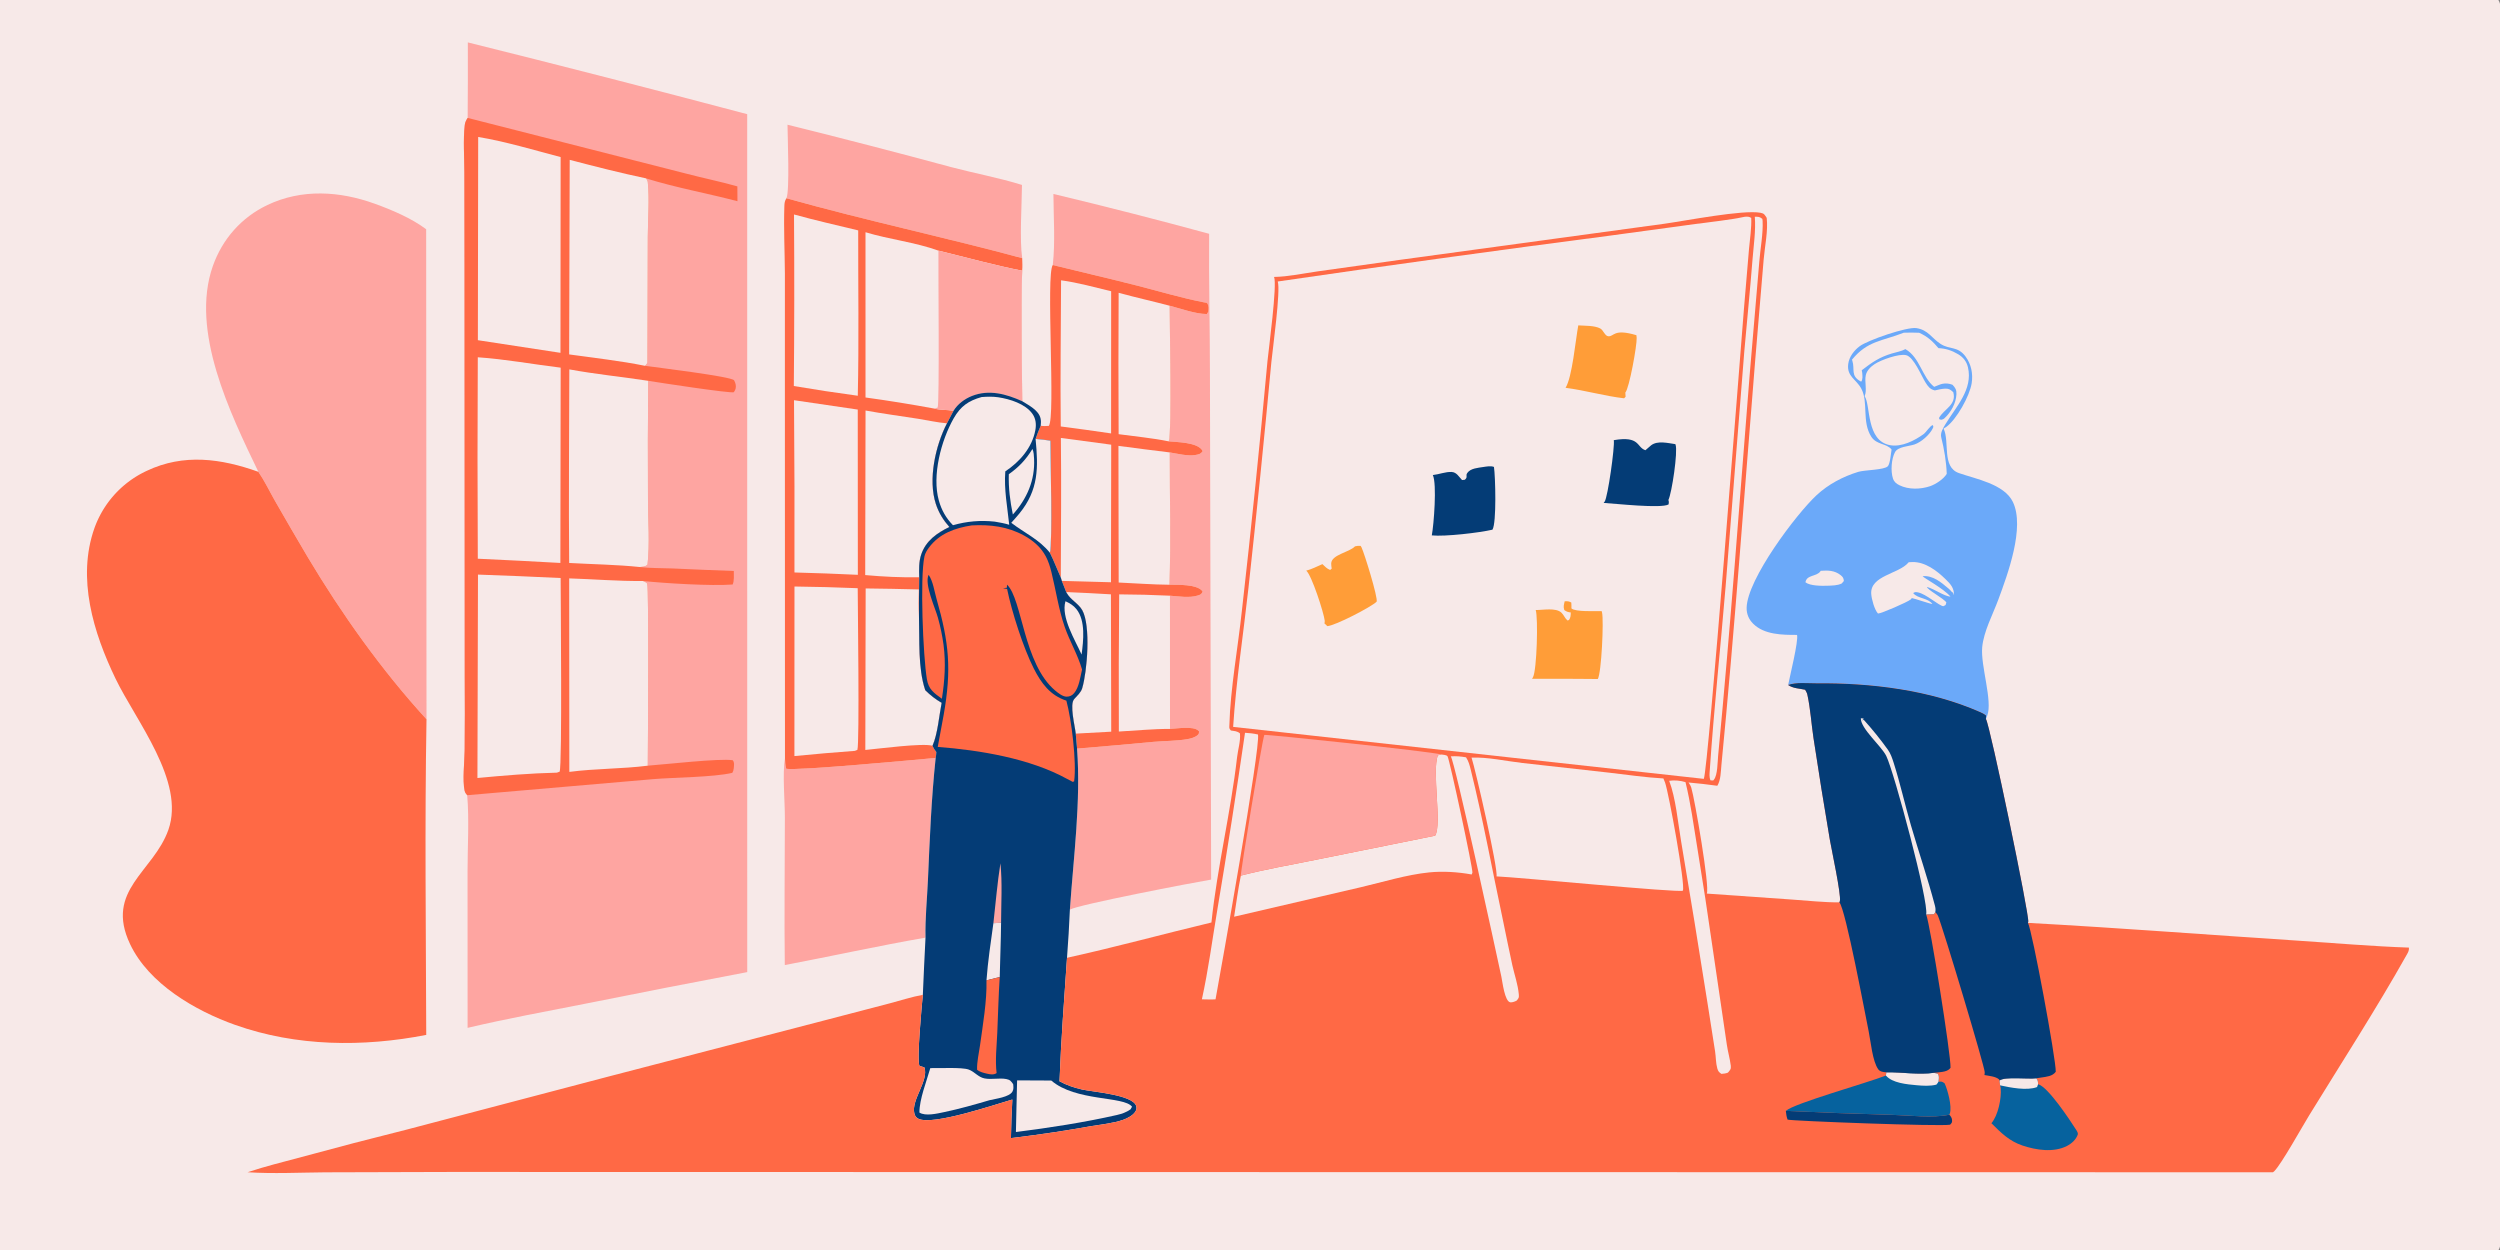 <?xml version="1.0" encoding="utf-8" ?>
<svg xmlns="http://www.w3.org/2000/svg" xmlns:xlink="http://www.w3.org/1999/xlink" width="4046" height="2023">
	<rect width="100%" height="100%" fill="#808080" stroke="none"/>
	<path fill="#F7E9E8" transform="scale(1.976 1.976)" d="M0 0L2046.25 0C2048.75 3.753 2047.99 9.762 2047.99 14.121L2048.02 767.612L2048.01 954.147C2048.01 967.073 2049.66 1011.74 2047.62 1020.8C2047.36 1021.98 2046.85 1022.96 2046.25 1024L0 1024L0 0Z"/>
	<path fill="#FEA5A1" transform="scale(1.976 1.976)" d="M644.986 102.15Q712.085 118.765 778.813 136.813C798.05 141.901 818.058 145.568 837.022 151.46C836.907 168.163 834.968 196.016 837.214 211.441C773.127 194.156 708.002 180.347 644.106 162.357C646.894 156.703 645.072 111.962 644.986 102.15Z"/>
	<path fill="#FEA5A1" transform="scale(1.976 1.976)" d="M642.909 620.883C642.987 623.954 643.135 626.656 643.942 629.643C651.929 631.413 749.302 622.349 766.338 620.769C762.81 653.988 761.481 686.994 760.031 720.345C759.348 736.033 757.646 752.272 758.021 767.944C719.492 774.661 681.196 783.105 642.766 790.417C642.26 750.183 642.814 709.905 642.834 669.666C642.84 655.699 640.749 633.629 642.909 620.883Z"/>
	<path fill="#FEA5A1" transform="scale(1.976 1.976)" d="M862.781 158.849Q926.808 174.171 990.325 191.483C990.004 229.874 990.955 268.243 990.973 306.638L991.961 720.418C976.896 722.896 882.321 741.083 876.263 745.025C879.275 701.493 885.329 656.72 882.142 613.131Q913.417 610.532 944.663 607.598C953.737 606.792 963.344 606.942 972.281 605.414C975.228 604.91 978.593 604.049 980.902 602.058C982.141 600.99 981.933 600.538 982.065 599C981.822 598.762 981.592 598.511 981.337 598.287C977.049 594.521 963.757 596.743 958.266 597.004L958.246 487.891C965.299 488.418 974.16 489.908 980.956 487.761C983.256 487.035 983.916 486.751 985.027 484.651C984.878 484.409 984.763 484.144 984.581 483.926C980.057 478.479 964.513 478.959 957.822 478.93C959.059 442.925 958.008 406.589 958.065 370.545C964.456 371.58 972.744 373.75 979.1 372.645C981.836 372.17 983.361 371.878 985 369.612C984.764 369.072 984.719 368.871 984.389 368.428C979.818 362.286 964.459 362.173 957.256 361.496C959.848 353.675 958 265.857 957.973 250.394C967.396 252.801 978.817 257.123 988.466 257.212L989.695 255.2C989.897 252.739 990.214 250.75 988.892 248.517C988.473 247.808 986.885 247.789 986.056 247.628C967.872 244.102 949.987 238.706 932.049 234.108C908.871 228.168 885.494 222.806 862.255 217.068C864.361 198.219 862.86 177.885 862.781 158.849Z"/>
	<path fill="#FF6945" transform="scale(1.976 1.976)" d="M862.255 217.068C885.494 222.806 908.871 228.168 932.049 234.108C949.987 238.706 967.872 244.102 986.056 247.628C986.885 247.789 988.473 247.808 988.892 248.517C990.214 250.75 989.897 252.739 989.695 255.2L988.466 257.212C978.817 257.123 967.396 252.801 957.973 250.394C958 265.857 959.848 353.675 957.256 361.496C964.459 362.173 979.818 362.286 984.389 368.428C984.719 368.871 984.764 369.072 985 369.612C983.361 371.878 981.836 372.17 979.1 372.645C972.744 373.75 964.456 371.58 958.065 370.545C958.008 406.589 959.059 442.925 957.822 478.93C964.513 478.959 980.057 478.479 984.581 483.926C984.763 484.144 984.878 484.409 985.027 484.651C983.916 486.751 983.256 487.035 980.956 487.761C974.16 489.908 965.299 488.418 958.246 487.891L958.266 597.004C963.757 596.743 977.049 594.521 981.337 598.287C981.592 598.511 981.822 598.762 982.065 599C981.933 600.538 982.141 600.99 980.902 602.058C978.593 604.049 975.228 604.91 972.281 605.414C963.344 606.942 953.737 606.792 944.663 607.598Q913.417 610.532 882.142 613.131L881.054 600.854C880.399 594.44 875.825 577.007 879.793 572.566C882.084 570.003 885.3 567.146 886.314 563.794C890.483 550.007 893.506 512.239 886.352 499.699C883.182 494.142 876.915 491.456 873.69 485.71C873.543 485.447 873.402 485.18 873.258 484.915L869.657 475.772L868.816 473.037C865.796 466.297 863.212 459.382 859.906 452.769C862.091 445.67 860.342 373.135 860.312 361.02C856.33 360.249 852.2 359.943 848.169 359.476C849.427 355.804 850.808 352.245 852.36 348.687C854.623 349.065 856.707 348.961 858.977 348.819C864.711 342.341 856.47 224.573 862.255 217.068Z"/>
	<path fill="#F7E9E8" transform="scale(1.976 1.976)" d="M873.258 484.915Q891.577 485.669 909.879 486.774L910.129 599.267L881.054 600.854C880.399 594.44 875.825 577.007 879.793 572.566C882.084 570.003 885.3 567.146 886.314 563.794C890.483 550.007 893.506 512.239 886.352 499.699C883.182 494.142 876.915 491.456 873.69 485.71C873.543 485.447 873.402 485.18 873.258 484.915Z"/>
	<path fill="#F7E9E8" transform="scale(1.976 1.976)" d="M916.041 365.186C930.022 367.138 944.059 368.777 958.065 370.545C958.008 406.589 959.059 442.925 957.822 478.93C943.997 478.798 930.046 477.73 916.224 477.114L916.041 365.186Z"/>
	<path fill="#F7E9E8" transform="scale(1.976 1.976)" d="M916.646 486.798Q937.458 486.898 958.246 487.891L958.266 597.004C944.404 596.949 930.228 598.391 916.367 599.152Q916.125 542.972 916.646 486.798Z"/>
	<path fill="#F7E9E8" transform="scale(1.976 1.976)" d="M868.887 358.7L910.112 364.218L909.918 476.885C896.492 476.668 883.079 475.983 869.657 475.772L868.816 473.037C868.957 434.945 869.335 396.789 868.887 358.7Z"/>
	<path fill="#F7E9E8" transform="scale(1.976 1.976)" d="M916.198 239.816C930.035 243.608 944.09 246.733 957.973 250.394C958 265.857 959.848 353.675 957.256 361.496C943.846 358.742 929.767 357.493 916.185 355.605Q915.887 297.712 916.198 239.816Z"/>
	<path fill="#F7E9E8" transform="scale(1.976 1.976)" d="M869.05 229.575C882.824 231.433 896.563 235.305 910.067 238.537L910.022 354.988Q889.43 351.945 868.787 349.278C868.325 309.403 868.921 269.458 869.05 229.575Z"/>
	<path fill="#6BA9F9" transform="scale(1.976 1.976)" d="M1471.83 520.007C1459.83 520.036 1444.99 519.914 1435.87 510.82C1432.33 507.293 1430.44 502.836 1430.54 497.838C1430.98 474.304 1471.24 421.009 1487.77 405.622C1497.43 396.635 1509.34 390.362 1521.89 386.49C1527.25 384.837 1543.06 384.993 1546.16 381.898C1548.03 380.019 1548.79 370.983 1549.26 368.17C1545.35 363.131 1536.95 364.363 1532.71 357.793C1524.68 345.367 1530.47 329.547 1524.45 318.28C1520.37 310.63 1512.39 308.348 1513.75 298.088C1514.53 292.184 1518.46 287.088 1523.11 283.576C1529.65 278.626 1561.8 267.563 1569.52 268.724C1579.28 270.194 1582.07 276.965 1589.42 281.7C1597.03 286.608 1603.36 283.232 1609.87 292.053C1614.53 298.365 1616.06 306.191 1614.86 313.872C1613.22 324.368 1602.45 343.663 1593.9 349.762C1593.24 350.235 1592.56 350.649 1591.84 351.029C1597.06 361.952 1590.18 382.463 1604.37 387.447C1618.23 392.315 1641.55 396.451 1648.59 411.075C1658.62 431.881 1644.39 470.251 1636.67 491.133C1632.14 503.372 1624.71 517.085 1623.48 530.066C1622.05 545.181 1632.16 574.183 1627.62 586.005C1627.25 586.969 1626.92 587.947 1626.54 588.91L1626.62 586.085C1625.15 584.797 1623.68 584.06 1621.92 583.282C1580.46 564.961 1532.32 559.281 1487.36 559.65C1480.57 559.705 1470.89 558.591 1464.55 561.031C1465.92 553.861 1473.11 524.967 1471.83 520.007Z"/>
	<path fill="#F7E9E8" transform="scale(1.976 1.976)" d="M1491.23 467.5C1497.14 467.068 1502.56 467.147 1507.46 470.991C1509.38 472.506 1509.97 473.47 1510.17 475.853L1508.46 477.867C1504.86 479.65 1500.68 479.537 1496.75 479.735C1491.85 479.894 1482.53 479.91 1478.71 476.915C1479.73 470.57 1487.91 472.408 1491 467.876C1491.08 467.755 1491.15 467.625 1491.23 467.5Z"/>
	<path fill="#F7E9E8" transform="scale(1.976 1.976)" d="M1563.23 460.5Q1564.76 460.377 1566.29 460.336C1576.65 460.094 1586.22 467.304 1593.31 474.221C1597.55 478.368 1600.36 481.317 1600.43 487.476C1600.31 487.417 1599.73 485.667 1599.63 485.402C1599.1 485.195 1598.77 485.012 1598.4 484.566C1597.61 483.606 1596.83 482.818 1595.87 482.011C1589.78 476.885 1583.18 471.155 1574.68 471.906C1575.3 473.223 1592.2 482.177 1597.51 488.7C1591.65 488.021 1584.5 482.43 1578.29 480.748C1578.05 482.742 1592.08 490.202 1594.13 493.44L1593.49 495.513C1593.23 495.651 1591.77 496.527 1591.61 496.506C1587.91 496.038 1577.48 486.41 1570.75 485.144C1569.02 484.819 1568.39 484.791 1566.93 485.751C1570.72 490.44 1578.84 489.539 1582.67 494.648C1581.95 495.015 1568.37 490.244 1565.77 489.822C1565.48 490.367 1565.42 490.578 1564.87 491.023C1562.25 493.155 1540.71 502.579 1538.12 502.517C1535.23 499.363 1532.86 490.655 1532.59 486.412C1531.61 471.429 1555.1 470.075 1562.93 460.886C1563.03 460.761 1563.13 460.628 1563.23 460.5Z"/>
	<path fill="#F7E9E8" transform="scale(1.976 1.976)" d="M1559.23 272.5C1563.44 272.293 1567.61 272.417 1571.82 272.545C1578.77 275.617 1582.83 279.463 1587.65 285.131C1593.7 285.45 1598.58 287.018 1603.8 290.129C1607.93 292.586 1610.69 296.062 1611.8 300.778C1616.09 319.03 1601.85 333.27 1593.32 347.514C1591.41 350.706 1588.98 354.519 1589.96 358.363C1592.27 367.367 1594.18 378.819 1594.42 388.121C1591.89 392.375 1585.39 396.65 1580.76 398.214C1572.99 400.839 1563.25 401.128 1555.77 397.46C1553.19 396.192 1551.32 394.745 1550.38 391.877C1548.41 385.864 1549.06 375.869 1552.07 370.289C1554.49 365.815 1563.39 365.556 1567.95 364.05C1573.45 362.236 1580.49 356.07 1583 350.827C1583.64 349.48 1583.56 349.515 1583.03 348.15C1580.76 348.662 1577.68 353.968 1575.45 355.581C1568.1 360.897 1557.41 366.311 1548.07 364.623C1528.16 361.026 1532.3 331.921 1527.19 324.487C1529.34 319.492 1526.98 312.813 1528.11 307.39C1528.93 303.454 1532.13 300.374 1535.36 298.231C1540.51 294.817 1555.23 289.46 1561.18 290.896C1567.44 292.405 1573.63 307.812 1577 313.193C1579.05 316.463 1580.72 318.867 1584.71 319.771C1587.46 319.09 1590.4 318.417 1593.25 318.307C1596.25 318.189 1597.73 319.26 1599.8 321.245C1602.67 331.708 1592.09 334.963 1588.09 342.358L1588.51 343.492L1590 343.773C1591.07 343.538 1591.71 343.352 1592.54 342.598C1597.87 337.726 1602.1 330.142 1602.38 322.828C1602.51 319.344 1601.51 317.614 1599.19 315.166C1595.55 313.747 1591.76 313.683 1588.13 315.235C1586.81 315.799 1585.47 316.295 1584.13 316.817C1574.14 308.92 1572.56 292.719 1560.52 285.91C1557.36 287.74 1552.98 288.454 1549.46 289.515C1539.16 292.617 1533.24 296.796 1524.82 303.25C1525 303.981 1525.16 304.637 1525.22 305.391C1525.39 307.636 1525.82 310.905 1524.35 312.597C1524.18 312.505 1524 312.417 1523.82 312.321C1515.47 307.726 1519.36 302.502 1517.12 295.48C1517.03 295.184 1516.92 294.891 1516.82 294.597C1529.44 279.057 1541.51 279.472 1559.23 272.5Z"/>
	<path fill="#FEA5A1" transform="scale(1.976 1.976)" d="M211.608 386.43C188.588 338.611 155.553 270.969 174.34 217.851C182.16 195.74 197.758 178.037 218.988 167.922C247.179 154.49 278.152 156.465 306.914 166.846C320.939 171.908 337.066 178.743 349.039 187.762L349.323 589.098C312.687 549.117 279.588 502.499 251.843 455.966Q238.409 433.241 225.285 410.337C220.757 402.383 216.775 393.986 211.608 386.43Z"/>
	<path fill="#FF6945" transform="scale(1.976 1.976)" d="M644.106 162.357C708.002 180.347 773.127 194.156 837.214 211.441C837.292 214.842 837.526 218.335 837.182 221.72C835.969 257.222 837.058 293.044 837.212 328.585C824.159 322.722 810.187 318.771 796.171 324.259C790.155 326.615 784.374 330.863 780.977 336.437L775.607 346.716C766.186 364.897 759.943 392.685 766.485 412.737C768.848 419.977 772.551 425.919 777.539 431.62C767.385 436.56 758.297 442.911 754.511 454.128C752.466 460.186 752.743 466.48 752.874 472.778Q752.603 488.917 752.676 505.059C753.23 524.198 751.729 547.131 757.809 565.298C762.048 569.475 766.062 572.62 771.237 575.637C769.141 586.257 768.017 601.106 763.744 610.818C763.815 610.981 763.885 611.145 763.958 611.308C764.747 613.065 765.671 614.425 766.88 615.916C766.762 617.539 766.718 619.182 766.338 620.769C749.302 622.349 651.929 631.413 643.942 629.643C643.135 626.656 642.987 623.954 642.909 620.883L642.84 312.012L642.852 224.155C642.729 205.75 641.787 187.12 642.42 168.735C642.506 166.248 642.725 164.493 644.106 162.357Z"/>
	<path fill="#F7E9E8" transform="scale(1.976 1.976)" d="M708.999 481.949Q730.779 482.195 752.552 482.765C752.323 490.236 752.277 497.594 752.676 505.059C753.23 524.198 751.729 547.131 757.809 565.298C762.048 569.475 766.062 572.62 771.237 575.637C769.141 586.257 768.017 601.106 763.744 610.818C756.291 608.345 719.058 613.293 708.721 614.237L708.999 481.949Z"/>
	<path fill="#F7E9E8" transform="scale(1.976 1.976)" d="M650.7 480.365Q676.605 480.674 702.49 481.756C702.506 494.114 704.061 609.332 702.216 614.17L700.154 614.976Q675.372 616.798 650.644 619.244L650.7 480.365Z"/>
	<path fill="#F7E9E8" transform="scale(1.976 1.976)" d="M650.318 327.78L702.527 335.45L702.598 470.787Q676.651 469.545 650.683 468.87Q650.889 398.324 650.318 327.78Z"/>
	<path fill="#F7E9E8" transform="scale(1.976 1.976)" d="M650.313 175.659C667.704 180.463 685.356 184.452 702.892 188.696C702.804 233.804 703.55 279.039 702.549 324.13Q676.29 320.595 650.166 316.169Q650.812 245.915 650.313 175.659Z"/>
	<path fill="#F7E9E8" transform="scale(1.976 1.976)" d="M708.903 336.227C723.132 338.811 737.526 340.745 751.818 342.967C759.685 344.19 767.699 346.076 775.607 346.716C766.186 364.897 759.943 392.685 766.485 412.737C768.848 419.977 772.551 425.919 777.539 431.62C767.385 436.56 758.297 442.911 754.511 454.128C752.466 460.186 752.743 466.48 752.874 472.778C738.227 473.076 723.222 472.325 708.633 471.002L708.903 336.227Z"/>
	<path fill="#F7E9E8" transform="scale(1.976 1.976)" d="M708.871 190.204C728.423 196.116 749.391 198.35 768.604 205.272C791.341 210.814 814.235 217.223 837.182 221.72C835.969 257.222 837.058 293.044 837.212 328.585C824.159 322.722 810.187 318.771 796.171 324.259C790.155 326.615 784.374 330.863 780.977 336.437C775.806 335.554 770.197 335.935 765.208 334.641Q737.151 329.433 708.88 325.543L708.871 190.204Z"/>
	<path fill="#FEA5A1" transform="scale(1.976 1.976)" d="M768.604 205.272C791.341 210.814 814.235 217.223 837.182 221.72C835.969 257.222 837.058 293.044 837.212 328.585C824.159 322.722 810.187 318.771 796.171 324.259C790.155 326.615 784.374 330.863 780.977 336.437C775.806 335.554 770.197 335.935 765.208 334.641L767.949 333.812C769.543 330.965 768.398 221.007 768.604 205.272Z"/>
	<path fill="#043C76" transform="scale(1.976 1.976)" d="M780.977 336.437C784.374 330.863 790.155 326.615 796.171 324.259C810.187 318.771 824.159 322.722 837.212 328.585C842.48 331.9 850.601 335.903 852.192 342.515C852.673 344.516 852.613 346.659 852.36 348.687C850.808 352.245 849.427 355.804 848.169 359.476C852.2 359.943 856.33 360.249 860.312 361.02C860.342 373.135 862.091 445.67 859.906 452.769C863.212 459.382 865.796 466.297 868.816 473.037L869.657 475.772L873.258 484.915C873.402 485.18 873.543 485.447 873.69 485.71C876.915 491.456 883.182 494.142 886.352 499.699C893.506 512.239 890.483 550.007 886.314 563.794C885.3 567.146 882.084 570.003 879.793 572.566C875.825 577.007 880.399 594.44 881.054 600.854L882.142 613.131C885.329 656.72 879.275 701.493 876.263 745.025Q875.419 764.762 873.911 784.459C871.616 818.104 869.016 851.905 867.764 885.601C873.658 888.79 879.506 890.781 886.012 892.283C895.06 894.37 927.266 896.535 930.531 905.654C931.165 907.425 930.866 908.947 929.838 910.545C927.863 913.616 923.321 915.95 920.002 917.125C911.698 920.068 901.935 920.926 893.234 922.42Q862.899 927.845 832.314 931.62L827.996 932.138Q828.254 916.327 829.148 900.539C815.217 904.559 763.451 922.249 752.101 916.24C750.096 915.178 749.372 913.921 748.859 911.805C746.213 900.877 760.765 885.064 757.151 874.27L753.063 872.973C750.715 868.226 755.01 823.16 755.836 814.776Q756.804 791.355 758.021 767.944C757.646 752.272 759.348 736.033 760.031 720.345C761.481 686.994 762.81 653.988 766.338 620.769C766.718 619.182 766.762 617.539 766.88 615.916C765.671 614.425 764.747 613.065 763.958 611.308C763.885 611.145 763.815 610.981 763.744 610.818C768.017 601.106 769.141 586.257 771.237 575.637C766.062 572.62 762.048 569.475 757.809 565.298C751.729 547.131 753.23 524.198 752.676 505.059Q752.603 488.918 752.874 472.778C752.743 466.48 752.466 460.186 754.511 454.128C758.297 442.911 767.385 436.56 777.539 431.62C772.551 425.919 768.848 419.977 766.485 412.737C759.943 392.685 766.186 364.897 775.607 346.716L780.977 336.437Z"/>
	<path fill="#FEA5A1" transform="scale(1.976 1.976)" d="M819.372 707.046C821.024 722.994 819.969 739.732 819.909 755.78L813.616 756.106C815.477 739.802 816.825 723.247 819.372 707.046Z"/>
	<path fill="#F7E9E8" transform="scale(1.976 1.976)" d="M872.645 492.428C876.167 494.045 879.24 495.866 881.682 498.957C889.252 508.539 887.354 524.759 885.854 536.11C880.662 524.425 868.768 505.49 872.645 492.428Z"/>
	<path fill="#F7E9E8" transform="scale(1.976 1.976)" d="M813.616 756.106L819.909 755.78C819.772 770.595 819.13 785.38 818.811 800.188L807.954 802.906C809.097 787.39 811.483 771.525 813.616 756.106Z"/>
	<path fill="#F7E9E8" transform="scale(1.976 1.976)" d="M845.61 367.7C846.701 370.268 846.795 373.005 846.934 375.762C847.815 393.249 841.118 408.539 829.547 421.403C827.271 410.317 825.916 399.73 826.24 388.396C834.573 382.521 840.323 376.376 845.61 367.7Z"/>
	<path fill="#FF6945" transform="scale(1.976 1.976)" d="M807.954 802.906L818.811 800.188C817.815 815.472 817.452 830.79 816.791 846.091C816.329 856.79 814.967 868.27 816.251 878.91C813.804 880.458 811.264 880.029 808.468 879.387C805.673 878.745 802.495 878.028 800.258 876.154C800.027 869.755 801.778 862.589 802.653 856.227C804.992 839.204 808.352 820.084 807.954 802.906Z"/>
	<path fill="#F7E9E8" transform="scale(1.976 1.976)" d="M848.169 359.476C852.2 359.943 856.33 360.249 860.312 361.02C860.342 373.135 862.091 445.67 859.906 452.769C851.152 441.775 839.163 436.56 828.25 428.198C830.499 425.713 832.742 423.2 834.867 420.608C850.741 401.253 850.456 382.917 848.169 359.476Z"/>
	<path fill="#F7E9E8" transform="scale(1.976 1.976)" d="M761.944 874.804C769.339 875.04 787.636 873.932 793.43 876.018C798.049 877.682 801.159 882.2 806.295 883.238C812.102 884.413 818.4 882.636 824.278 883.792C827.343 884.395 828.226 885.607 829.841 888.062C829.998 890.353 830.376 891.936 829.202 894.061C826.723 898.551 815.301 899.916 810.5 901.08C798.28 904.666 785.81 908.227 773.345 910.837C767.677 912.024 757.949 914.412 753.015 911.203C753.02 900.248 758.92 885.531 761.944 874.804Z"/>
	<path fill="#F7E9E8" transform="scale(1.976 1.976)" d="M833.035 884.854L861.024 884.989C881.168 902.327 920.436 897.585 927.173 906.433L925.912 908.606C922.221 911.173 918.904 912.223 914.555 913.27C887.281 919.418 859.781 923.623 832.07 927.156C832.231 913.061 832.838 898.956 833.035 884.854Z"/>
	<path fill="#F7E9E8" transform="scale(1.976 1.976)" d="M804.012 325.188C808.416 324.85 813.153 324.717 817.528 325.37C827.076 326.794 839.803 330.744 845.569 338.915C848.453 343.002 848.857 347.675 847.946 352.492C845.244 366.768 835.115 378.288 823.376 386.065C822.222 400.804 825.067 415.184 826.577 429.807C822.706 428.572 818.711 427.938 814.719 427.228C802.929 425.968 791.902 426.935 780.514 430.157C774.811 424.381 771.133 417.777 768.936 409.956C763.195 389.519 770.818 360.688 781.067 342.666C786.743 332.686 793.225 328.199 804.012 325.188Z"/>
	<path fill="#FF6945" transform="scale(1.976 1.976)" d="M795.916 430.307C811.129 429.54 825.223 431.183 838.789 438.652C846.186 442.725 852.706 448.309 856.643 455.893C858.702 459.859 860.047 464.152 861.118 468.476C864.76 483.191 867.058 499.069 872 513.372C876.128 525.32 882.702 536.117 886.243 548.373C884.808 554.42 883.813 562.875 879.766 567.671C878.115 569.628 876.165 570.604 873.585 570.598C870.385 570.592 866.58 567.552 864.256 565.599C838.13 543.636 837.34 490.705 824.764 478.832L824.665 481.338L821.45 481.818L824.836 482.347C828.66 501.096 838.167 530.734 846.715 547.558C852.814 559.559 860.063 569.53 873.392 573.857C877.633 589.568 881.869 624.01 879.755 639.942L878.583 640.378L873.896 637.901C843.438 621.164 802.554 614.394 768.037 611.743L772.896 585.504C779.471 548.229 777.341 526.418 767.072 490.572C765.319 484.452 764.154 475.906 760.567 470.795C756.853 478.343 766.127 498.257 768.221 506.027Q771.249 516.925 772.785 528.131C774.75 543.045 773.732 557.488 771.442 572.297C764.886 567.591 760.525 564.612 759.148 556.303C756.028 537.488 753.384 473.431 757.13 455.776C757.709 453.051 759.23 450.643 760.876 448.435C769.48 436.893 782.243 432.409 795.916 430.307Z"/>
	<path fill="#FF6945" transform="scale(1.976 1.976)" d="M349.106 847.616C297.301 857.737 242.688 857.201 192.641 839.439C159.976 827.846 121.891 805.804 106.489 773.152C85.689 729.058 125.772 714.081 137.913 679.639C151.906 639.947 111.212 590.279 94.598 555.765C76.487 518.139 62.778 473.565 77.39 432.414Q77.734 431.457 78.101 430.508Q78.469 429.559 78.86 428.62Q79.25 427.681 79.664 426.752Q80.078 425.822 80.515 424.904Q80.952 423.985 81.411 423.077Q81.871 422.17 82.352 421.274Q82.834 420.378 83.338 419.494Q83.842 418.61 84.367 417.739Q84.893 416.868 85.44 416.01Q85.987 415.153 86.555 414.309Q87.123 413.465 87.711 412.635Q88.3 411.806 88.909 410.991Q89.518 410.176 90.147 409.376Q90.776 408.577 91.425 407.793Q92.073 407.01 92.741 406.242Q93.409 405.475 94.096 404.725Q94.783 403.974 95.488 403.241Q96.193 402.507 96.916 401.792Q97.639 401.076 98.379 400.379Q99.12 399.681 99.877 399.002Q100.635 398.323 101.409 397.663Q102.183 397.003 102.973 396.363Q103.763 395.722 104.569 395.101Q105.375 394.48 106.196 393.879Q107.017 393.279 107.853 392.698Q108.688 392.118 109.538 391.559Q110.388 391 111.251 390.461Q112.114 389.923 112.991 389.407Q113.867 388.89 114.756 388.395Q115.645 387.901 116.545 387.428Q117.446 386.956 118.359 386.505Q119.271 386.055 120.194 385.628C150.45 371.27 181.126 375.542 211.608 386.43C216.775 393.986 220.757 402.383 225.285 410.337Q238.409 433.241 251.843 455.966C279.588 502.499 312.687 549.117 349.323 589.098C347.829 675.181 348.844 761.513 349.106 847.616Z"/>
	<path fill="#FEA5A1" transform="scale(1.976 1.976)" d="M383.165 34.729Q497.795 63.246 611.976 93.511L612.005 796.189Q545.426 808.81 478.986 822.144C446.958 828.487 414.75 834.335 382.974 841.85L382.931 713.967C382.92 693.425 384.366 671.703 382.651 651.293C381.716 650.233 380.866 649.114 380.558 647.703C378.65 638.976 380.445 624.25 380.555 614.722Q380.854 584.7 380.622 554.678L380.459 218.997L380.336 141.017C380.317 128.45 379.249 114.874 380.655 102.431C380.908 100.196 381.799 98.426 383.02 96.572Q383.293 65.651 383.165 34.729Z"/>
	<path fill="#FF6945" transform="scale(1.976 1.976)" d="M383.02 96.572L562.119 142.233C575.988 145.882 590.145 148.729 603.924 152.649L603.995 164.802C579.231 158.284 553.412 153.687 529.042 146.072C529.888 147.027 530.431 147.952 530.564 149.252C532.03 163.571 530.596 179.508 530.559 193.989L530.283 297.024C529.605 298.245 529.4 298.849 528.203 299.608C538.079 301.009 598.271 308.253 601.205 311.423C602.421 313.552 603.092 315.98 602.463 318.428C602.205 319.433 601.577 320.385 601 321.234C598.48 322.368 538.717 313.202 530.925 311.898Q530.407 360.489 530.715 409.082C530.784 426.555 532.27 445.181 530.33 462.485C528.404 464.259 526.557 464.059 524.023 464.412C532.791 465.464 541.912 465.207 550.753 465.583Q575.877 466.765 601.013 467.641C600.97 470.984 601.478 475.738 600.047 478.732C582.572 480.071 544.574 477.74 526.368 475.837C527.652 476.411 529.6 476.875 530.096 478.195C531.449 481.793 530.715 610.269 530.539 627.117C544.251 626.102 589.399 620.96 600.14 622.658C601.707 624.585 601.146 627.083 600.938 629.525C600.826 630.838 600.439 631.857 599.77 632.992C583.957 636.638 552.513 636.669 534.923 638.141L382.651 651.293C381.716 650.233 380.866 649.114 380.558 647.703C378.65 638.976 380.445 624.25 380.555 614.722Q380.854 584.7 380.622 554.678L380.459 218.997L380.336 141.017C380.317 128.45 379.249 114.874 380.655 102.431C380.908 100.196 381.799 98.426 383.02 96.572Z"/>
	<path fill="#F7E9E8" transform="scale(1.976 1.976)" d="M466.183 473.714C486.217 474.329 506.326 476.07 526.368 475.837C527.652 476.411 529.6 476.875 530.096 478.195C531.449 481.793 530.715 610.269 530.539 627.117C509.273 629.81 487.609 629.396 466.3 632.207L466.183 473.714Z"/>
	<path fill="#F7E9E8" transform="scale(1.976 1.976)" d="M466.606 130.929C487.296 136.329 508.116 141.67 529.042 146.072C529.888 147.027 530.431 147.952 530.564 149.252C532.03 163.571 530.596 179.508 530.559 193.989L530.283 297.024C529.605 298.245 529.4 298.849 528.203 299.608C507.876 295.439 486.723 293.22 466.152 290.276L466.606 130.929Z"/>
	<path fill="#F7E9E8" transform="scale(1.976 1.976)" d="M466.297 302.532C487.679 306.485 509.425 308.61 530.925 311.898Q530.407 360.489 530.715 409.082C530.784 426.555 532.27 445.181 530.33 462.485C528.404 464.259 526.557 464.059 524.023 464.412C504.9 462.426 485.378 462.17 466.166 461.088C465.668 408.271 466.238 355.362 466.297 302.532Z"/>
	<path fill="#F7E9E8" transform="scale(1.976 1.976)" d="M391.323 292.622C413.941 294.158 436.679 298.396 459.203 301.132L458.966 461.067Q425.156 459.157 391.328 457.607Q390.876 375.113 391.323 292.622Z"/>
	<path fill="#F7E9E8" transform="scale(1.976 1.976)" d="M391.484 470.607Q425.341 471.783 459.18 473.414C459.169 489.114 460.556 627.107 458.346 632.022L456.106 632.823C434.521 633.305 412.53 635.178 391.031 637.203L391.484 470.607Z"/>
	<path fill="#F7E9E8" transform="scale(1.976 1.976)" d="M391.648 112.167C414.076 115.918 437.129 122.862 459.171 128.66L459.045 288.981L391.388 278.631L391.648 112.167Z"/>
	<path fill="#FF6945" transform="scale(1.976 1.976)" d="M1043.48 226.827C1055.34 226.615 1067.56 223.91 1079.32 222.245L1146.4 212.847L1363.2 183.251C1380.45 180.851 1427.53 171.602 1441.91 174.265C1445.08 174.852 1445.31 175.941 1446.97 178.418C1448.24 188.743 1445.4 201.873 1444.5 212.44L1437.6 294.62C1428.58 405.189 1420.69 516.008 1409.9 626.435C1409.37 631.815 1409.42 638.894 1406.54 643.568Q1394.76 641.93 1382.92 640.885C1383.01 641.009 1383.11 641.13 1383.19 641.258C1383.34 641.47 1383.47 641.691 1383.61 641.906C1384.26 642.915 1384.84 643.917 1385.2 645.072C1387.98 654.16 1400.54 726.827 1397.91 731.869L1468.76 736.84C1481.26 737.705 1494.01 739.144 1506.53 739.059C1506.77 738.565 1506.78 738.599 1506.93 737.965C1508.1 732.971 1500.02 695.391 1498.71 687.845Q1491.63 646.27 1485.32 604.572C1483.56 592.921 1482.8 580.477 1480.31 569.016C1479.99 567.54 1479.24 566.18 1478.45 564.907C1473.47 563.792 1468.93 563.974 1464.55 561.031C1470.89 558.591 1480.57 559.705 1487.36 559.65C1532.32 559.281 1580.46 564.961 1621.92 583.282C1623.68 584.06 1625.15 584.797 1626.62 586.085L1626.54 588.91C1630.02 594.517 1662.27 750.136 1661.18 754.93C1661.11 755.245 1661.02 755.555 1660.94 755.867C1735.01 759.926 1809.07 765.664 1883.11 770.504C1913.01 772.459 1943.05 775.087 1973 776.116C1973.12 778.464 1972.49 779.638 1971.37 781.635C1946.26 826.324 1918.13 869.802 1891.28 913.487C1885.27 923.272 1868.7 953.206 1862.68 959.265C1862.4 959.543 1861.9 959.898 1861.61 960.115L738.491 959.937L369.714 959.862L266.404 960.164C245.358 960.34 223.761 961.455 202.772 960.092C217.281 955.211 232.34 951.597 247.122 947.601Q289.869 935.945 332.861 925.229L498.582 881.666L676.282 835.456L728.76 821.758C737.67 819.418 746.785 816.424 755.836 814.776C755.01 823.16 750.715 868.226 753.063 872.973L757.151 874.27C760.765 885.064 746.213 900.877 748.859 911.805C749.372 913.921 750.096 915.178 752.101 916.24C763.451 922.249 815.217 904.559 829.148 900.539Q828.253 916.327 827.996 932.138L832.314 931.62Q862.899 927.845 893.234 922.42C901.935 920.926 911.698 920.068 920.002 917.125C923.321 915.95 927.863 913.616 929.838 910.545C930.866 908.947 931.165 907.425 930.531 905.654C927.266 896.535 895.06 894.37 886.012 892.283C879.506 890.781 873.658 888.79 867.764 885.601C869.016 851.905 871.616 818.104 873.911 784.459C913.499 775.779 952.747 764.952 992.189 755.552C996.958 710.18 1008.01 665.498 1013.21 620.163C1013.93 613.87 1016.18 606.916 1015.56 600.692C1013.38 598.709 1011.01 598.807 1008.16 598.311C1006.49 596.513 1006.84 596.219 1006.9 593.824C1007.62 564.751 1014.02 529.603 1017.17 499.944Q1028.75 397.977 1038.1 295.782C1039.02 286.496 1046.22 232.723 1043.48 226.827Z"/>
	<path fill="#043C76" transform="scale(1.976 1.976)" d="M1462.64 909.842Q1506.32 911.878 1550.02 913.102C1564.23 913.542 1582.68 915.926 1596.55 912.977C1597.68 914.116 1598.68 915.674 1598.78 917.313C1598.91 919.495 1598.58 919.634 1597.19 921.151C1589.82 922.761 1466.74 918.096 1464.08 916.987C1463.17 914.624 1462.94 912.332 1462.64 909.842Z"/>
	<path fill="#F7E9E8" transform="scale(1.976 1.976)" d="M1188.22 619.497C1192.6 619.158 1196.42 619.518 1200.74 620.269C1202.85 623.543 1203.64 626.611 1204.57 630.349C1214.57 670.783 1222.1 712.129 1230.79 752.887C1233.46 765.431 1235.84 778.057 1238.65 790.569C1240.4 798.368 1243.22 806.304 1243.93 814.278C1244.18 817.049 1244.01 817.346 1242.21 819.499C1240.96 820.257 1238.59 821.088 1237.11 820.948C1232.37 820.497 1230.57 804.141 1229.66 799.904C1225.29 779.58 1191.45 623.128 1188.22 619.497Z"/>
	<path fill="#F7E9E8" transform="scale(1.976 1.976)" d="M1019.7 600.17C1023.35 600.381 1026.75 600.743 1030.32 601.581C1032.74 611.087 999.727 795.709 995.56 818.489C991.907 818.75 988.052 818.486 984.377 818.475C989.657 794.543 992.83 770.081 996.892 745.916Q1009.12 673.172 1019.7 600.17Z"/>
	<path fill="#F7E9E8" transform="scale(1.976 1.976)" d="M1437.23 177.496C1440.17 177.574 1441.01 177.373 1443.41 179.249C1443.47 179.675 1443.6 180.477 1443.62 180.953C1444.15 191.394 1441.75 203.566 1440.93 214.131L1433.1 306.161C1424.79 410.408 1417.18 514.898 1407.19 618.996C1406.73 623.772 1406.8 634.863 1403.78 638.503L1403.17 639.236L1400.92 639.12C1399.77 636.442 1400.17 633.504 1400.37 630.673C1403.77 580.555 1409.15 530.407 1413.33 480.329L1428.65 287.579C1430.86 262.515 1433.4 237.504 1435.37 212.401C1436.27 201.053 1438.15 188.847 1437.23 177.496Z"/>
	<path fill="#F7E9E8" transform="scale(1.976 1.976)" d="M1367.11 639.497C1371.49 638.833 1376.24 639.307 1380.47 640.587C1384.7 657.868 1387.13 675.741 1389.97 693.3Q1396.93 735.835 1403 778.505L1414.33 855.665C1415.18 861.455 1416.88 867.23 1417.59 872.99C1417.92 875.691 1416.87 876.529 1415.25 878.499C1413.5 879.27 1411.76 879.361 1409.88 879.544C1407.83 878.158 1407.18 877.406 1406.48 874.955C1405.3 870.789 1405.38 865.558 1404.72 861.212L1398.51 821.629Q1388.07 755.264 1376.87 689.021C1374.31 674.015 1372.5 653.545 1367.11 639.497Z"/>
	<path fill="#06629E" transform="scale(1.976 1.976)" d="M1637.69 884.929C1642.18 881.567 1661.07 884.04 1667.81 883.137C1669.07 885.163 1669.16 885.632 1669.23 888.027C1677.22 889.823 1695.64 917.809 1700.75 925.858C1701.48 927.004 1701.8 927.649 1701.84 928.984C1700.42 933.297 1696.84 936.552 1692.86 938.595C1682.01 944.176 1667.57 941.988 1656.41 938.202C1645.49 934.498 1638.93 927.817 1631.02 919.955C1636.51 913.586 1639.36 899.578 1638.64 891.363C1638.57 890.54 1638.36 889.726 1638.12 888.938L1637.69 884.929Z"/>
	<path fill="#F7E9E8" transform="scale(1.976 1.976)" d="M1637.69 884.929C1642.18 881.567 1661.07 884.04 1667.81 883.137C1669.07 885.163 1669.16 885.632 1669.23 888.027L1668.4 890.334C1660.11 893.489 1646.6 890.771 1638.12 888.938L1637.69 884.929Z"/>
	<path fill="#06629E" transform="scale(1.976 1.976)" d="M1545.03 878.256C1557.7 878.037 1571.46 880.49 1583.96 878.655L1587.23 879.571C1588.42 881.938 1587.9 883.455 1587.63 885.989C1590.34 885.766 1590.46 885.699 1592.67 887.255C1595.15 892.43 1598.88 906.302 1597.01 911.859C1596.81 912.457 1596.78 912.475 1596.55 912.977C1582.68 915.926 1564.23 913.542 1550.02 913.102Q1506.32 911.878 1462.64 909.842C1469.48 903.597 1529.49 886.912 1544.62 880.884L1545.03 878.256Z"/>
	<path fill="#F7E9E8" transform="scale(1.976 1.976)" d="M1545.03 878.256C1557.7 878.037 1571.46 880.49 1583.96 878.655L1587.23 879.571C1588.42 881.938 1587.9 883.455 1587.63 885.989C1587.19 886.915 1586.61 887.564 1585.96 888.343C1580.79 889.695 1574.85 889.302 1569.56 888.81C1561.89 888.097 1549.77 887.066 1544.62 880.884L1545.03 878.256Z"/>
	<path fill="#F7E9E8" transform="scale(1.976 1.976)" d="M1180.64 617.961C1182.07 618.199 1184.7 618.232 1185.57 619.435C1187.19 621.68 1206.6 712.237 1205.94 714.734C1205.77 715.375 1205.65 715.57 1205.37 716.232C1194.2 714.191 1181.79 713.375 1170.46 714.529C1152 716.408 1132.77 722.383 1114.71 726.615L1010.77 750.82C1012.55 739.616 1014.03 728.246 1016.29 717.135C1036.33 711.988 1056.81 708.397 1077.09 704.308L1175.42 684.438C1181.18 675.205 1172.6 631.52 1177.67 618.619L1180.64 617.961Z"/>
	<path fill="#FEA5A1" transform="scale(1.976 1.976)" d="M1016.29 717.135C1015.88 714.905 1033.42 607.937 1035.51 601.912C1036.95 601.315 1171.18 615.372 1180.64 617.961L1177.67 618.619C1172.6 631.52 1181.18 675.205 1175.42 684.438L1077.09 704.308C1056.81 708.397 1036.33 711.988 1016.29 717.135Z"/>
	<path fill="#F7E9E8" transform="scale(1.976 1.976)" d="M1205.23 620.498C1218.4 619.968 1233.63 623.391 1246.83 624.906L1317.8 632.825C1332.59 634.506 1347.49 636.759 1362.36 637.572Q1363.14 639.248 1363.76 640.988C1366.82 649.79 1380.54 724.931 1378.31 729.503C1374.51 731.297 1243.71 718.514 1225.67 717.781C1227.31 712.561 1208.35 629.864 1205.23 620.498Z"/>
	<path fill="#043C76" transform="scale(1.976 1.976)" d="M1464.55 561.031C1470.89 558.591 1480.57 559.705 1487.36 559.65C1532.32 559.281 1580.46 564.961 1621.92 583.282C1623.68 584.06 1625.15 584.797 1626.62 586.085L1626.54 588.91C1630.02 594.517 1662.27 750.136 1661.18 754.93C1661.11 755.245 1661.02 755.555 1660.94 755.867C1664.36 761.679 1684.07 868.143 1683.72 877.819C1681.03 881.52 1676.29 881.826 1672.1 882.49Q1669.96 882.828 1667.81 883.137C1661.07 884.04 1642.18 881.567 1637.69 884.929L1637.33 884.103C1634.48 881.573 1629.02 881.215 1625.31 880.482C1625.47 879.706 1625.54 878.939 1625.54 878.146C1625.55 873.736 1591.57 760.451 1587.22 750.028C1586.74 748.885 1585.93 747.926 1585.08 747.038L1583.99 748.695C1581.85 748.836 1579.72 748.946 1577.57 748.96C1580.85 756.811 1597.93 864.194 1597.54 874.558C1595.92 876.777 1593.55 877.443 1590.96 877.879C1588.65 878.267 1586.29 878.454 1583.96 878.655C1571.46 880.49 1557.7 878.037 1545.03 878.256C1542.68 878.101 1539.77 877.826 1538.32 875.76C1533.53 868.972 1532.23 853.07 1530.53 844.885C1528.02 832.763 1511.67 744.795 1506.53 739.059C1506.77 738.565 1506.78 738.599 1506.93 737.965C1508.1 732.971 1500.02 695.391 1498.71 687.845Q1491.63 646.27 1485.32 604.572C1483.56 592.921 1482.8 580.477 1480.31 569.016C1479.99 567.54 1479.24 566.18 1478.45 564.907C1473.47 563.792 1468.93 563.974 1464.55 561.031Z"/>
	<path fill="#F7E9E8" transform="scale(1.976 1.976)" d="M1577.57 748.96C1580.05 739.507 1551.39 632.363 1544.89 619.126C1540.84 610.887 1523.85 596.743 1524.08 588.253Q1525.19 588.38 1526.31 588.485L1526.19 589.303L1524.79 589.943L1526.6 589.696Q1537.09 601.312 1546.22 614.02C1548.47 617.141 1549.75 620.941 1550.91 624.582C1556.28 641.381 1560.15 658.936 1565.09 675.917C1571.45 697.773 1578.92 719.483 1584.69 741.476C1585.21 743.476 1585.43 744.963 1585.08 747.038L1583.99 748.695C1581.85 748.836 1579.72 748.946 1577.57 748.96Z"/>
	<path fill="#F7E9E8" transform="scale(1.976 1.976)" d="M1429.23 177.501C1431.63 177.434 1432.28 177.299 1434.31 178.477C1434.67 186.771 1433.21 195.651 1432.49 203.931L1428.36 252.689C1425.58 287.123 1399.06 630.718 1395.46 637.909L1052.22 600.003L1009.98 595.345C1012.44 557.437 1018.38 519.14 1022.55 481.342Q1032.67 389.066 1041.28 296.637C1042.36 285.714 1049.01 237.842 1046.51 230.558Q1181.99 210.778 1317.76 193.103L1388.4 183.486C1401.95 181.649 1415.85 180.305 1429.23 177.501Z"/>
	<path fill="#FF9D38" transform="scale(1.976 1.976)" d="M1109.78 447.485C1111.49 447.039 1112.68 446.929 1114.44 447.108C1114.63 447.436 1114.99 448.031 1115.17 448.41C1117.57 453.564 1128.66 489.393 1127.52 492.783C1122.92 497.262 1093.55 512.411 1087.14 512.822L1084.73 510.539C1084.94 509.74 1085.08 509.22 1084.99 508.388C1084.3 502.052 1074.31 471.047 1069.85 467.368C1074.35 466.223 1078.82 463.875 1083.08 462.027C1085.06 463.89 1086.83 465.864 1089.42 466.811L1090.71 465.701C1090.53 464.362 1090.24 462.875 1090.28 461.526C1090.49 454.232 1105.18 452.372 1109.78 447.485Z"/>
	<path fill="#043C76" transform="scale(1.976 1.976)" d="M1214.81 382.494C1217.78 382.089 1220.7 381.38 1223.59 382.412C1224.76 389.835 1225.83 428.301 1222.36 433.826C1211.45 436.353 1183.5 439.61 1172.68 438.507C1174.35 429.831 1176.96 396.288 1173.53 389.087C1178.49 388.553 1184.03 386.313 1188.88 386.549C1193.08 386.754 1194.83 390.489 1197.47 393.172L1199.75 392.933C1202.56 390.499 1199.99 389.795 1201.83 387.271C1204.59 383.489 1210.53 383.197 1214.81 382.494Z"/>
	<path fill="#FF9D38" transform="scale(1.976 1.976)" d="M1292.65 266.499C1298.02 266.873 1305.82 266.511 1310.63 269.012C1313.15 270.323 1314.45 275.139 1317.17 275.403C1322.13 275.887 1321.21 268.834 1340.26 274.542Q1340.42 275.639 1340.48 276.746C1340.79 282.568 1334.49 317.903 1331.2 321.509L1331.4 325.001L1330.15 326.219C1314.07 324.349 1298.33 319.708 1282.24 317.624C1287.69 308.986 1290.44 278.35 1292.65 266.499Z"/>
	<path fill="#043C76" transform="scale(1.976 1.976)" d="M1321.74 360.498C1343.49 356.809 1340.17 366.324 1347.65 368.753C1349.33 367.463 1350.74 365.898 1352.42 364.636C1357.69 360.68 1366.12 362.934 1372.13 363.751C1372.19 363.895 1372.27 364.033 1372.33 364.182C1374.35 369.686 1369.29 403.835 1366.46 409.505C1366.97 410.914 1366.85 411.667 1366.64 413.107C1360.9 416.708 1322.57 412.425 1313.41 411.907C1313.83 411.43 1313.86 411.416 1314.27 410.825C1316.83 407.147 1322.67 365.773 1321.74 360.498Z"/>
	<path fill="#FF9D38" transform="scale(1.976 1.976)" d="M1281.52 492.487C1283.75 492.314 1284.99 492.408 1286.95 493.49C1287.09 495.104 1287.07 496.679 1287.04 498.297C1290.2 501.306 1306.54 500.418 1311.81 500.511C1311.91 500.875 1312.02 501.24 1312.11 501.61C1313.66 508.229 1311.64 551.313 1308.64 556.13C1296.35 555.916 1284.04 556.017 1271.75 555.967L1254.78 555.975C1255.17 555.376 1255.16 555.41 1255.55 554.691C1258.76 548.675 1259.89 506.148 1257.79 499.626C1263.75 499.727 1274.33 497.435 1278.91 501.851C1280.88 503.757 1281.63 506.32 1283.8 508.204L1285.04 507.803C1286.46 505.745 1286.44 504.015 1286.51 501.624C1284.26 501.403 1283.03 500.965 1281.19 499.645C1280.3 496.711 1280.86 495.436 1281.52 492.487Z"/>
</svg>
